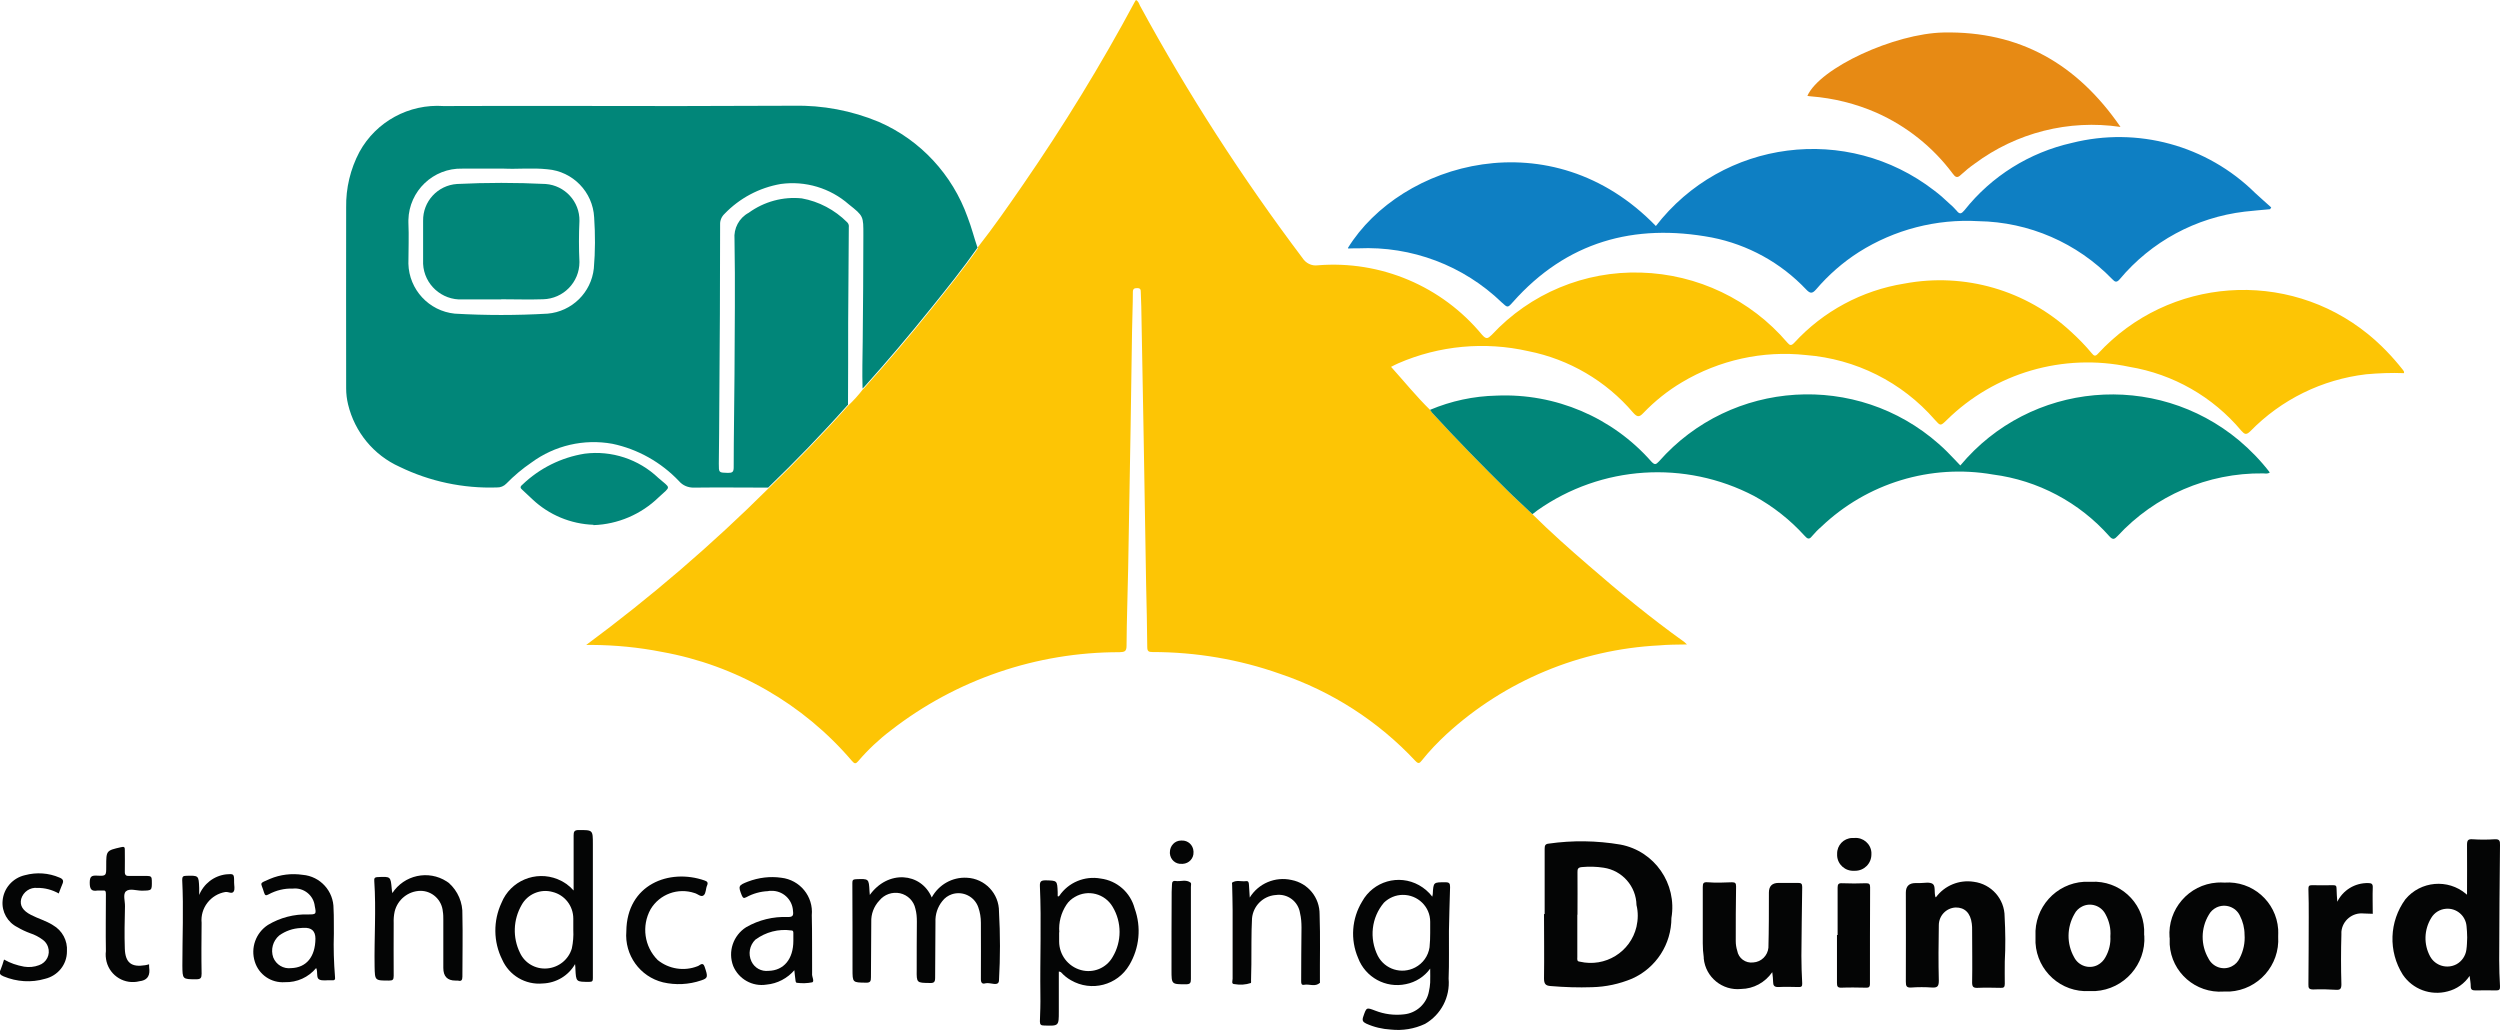 <?xml version="1.0" encoding="UTF-8"?><svg id="Layer_1" xmlns="http://www.w3.org/2000/svg" viewBox="0 0 154.63 63.7"><defs><style>.logo-fill-color-dark-1{fill:#0e7fc3;}.logo-fill-color-dark-2{fill:#fdc505;}.logo-fill-color-dark-3{fill:#e78a14;}.logo-fill-color-dark-4{fill:#018679;}.logo-fill-color-dark-5{fill:#040505;}</style></defs><path id="Path_1" class="logo-fill-color-dark-2" d="M60.46,15.32c.99-1.26,1.9-2.57,2.81-3.89,2.51-3.64,4.83-7.42,6.92-11.32,.02-.03,.04-.06,.07-.11,.15,.07,.19,.22,.25,.35,2.96,5.45,6.33,10.67,10.06,15.62,.2,.31,.56,.49,.93,.44,3.89-.32,7.69,1.29,10.17,4.3,.26,.29,.35,.24,.6,0,2.38-2.56,5.74-3.96,9.23-3.85,3.49,.1,6.78,1.67,9.05,4.33,.16,.19,.25,.2,.43,.01,1.79-1.95,4.19-3.24,6.81-3.66,3.72-.7,7.55,.41,10.32,2.99,.45,.41,.88,.85,1.27,1.32,.14,.17,.22,.21,.39,.02,4.37-4.74,11.68-5.27,16.69-1.21,.8,.65,1.51,1.39,2.15,2.2,.04,.06,.11,.11,.08,.22-.78-.03-1.56,0-2.34,.07-2.72,.32-5.25,1.56-7.16,3.52-.26,.25-.35,.2-.56-.03-1.76-2.1-4.21-3.5-6.92-3.95-4.09-.87-8.34,.37-11.31,3.3-.38,.37-.38,.36-.73-.03-2.03-2.33-4.89-3.76-7.97-4-2.67-.29-5.36,.31-7.66,1.68-.88,.52-1.69,1.17-2.4,1.91-.26,.28-.39,.24-.63-.03-1.67-1.96-3.96-3.3-6.48-3.8-2.69-.61-5.51-.35-8.04,.75-.14,.06-.27,.13-.45,.22,.82,.91,1.57,1.84,2.43,2.68,.04,.06,.08,.12,.13,.18,1.5,1.64,3.05,3.22,4.63,4.78,.51,.51,1.05,.99,1.57,1.49,1.1,1.09,2.26,2.12,3.43,3.13,1.92,1.67,3.88,3.28,5.95,4.76,.04,.03,.07,.06,.16,.15-.62,.01-1.18,.01-1.73,.06-4.88,.25-9.52,2.18-13.13,5.48-.55,.51-1.07,1.05-1.54,1.64-.13,.16-.2,.23-.39,.03-2.3-2.46-5.17-4.31-8.37-5.39-2.54-.9-5.21-1.35-7.9-1.35-.24,0-.32-.05-.32-.31-.01-1.29-.04-2.58-.07-3.86-.05-3-.1-6-.15-9-.05-2.74-.1-5.48-.15-8.22,0-.29-.03-.57-.03-.86,0-.15-.01-.26-.22-.26-.18,0-.27,.04-.27,.25,0,.8-.04,1.6-.05,2.4-.03,2-.06,4-.09,6-.05,2.89-.1,5.78-.15,8.67-.03,1.6-.09,3.2-.1,4.8,0,.35-.12,.39-.43,.4-5.12-.01-10.1,1.69-14.14,4.83-.74,.56-1.42,1.2-2.02,1.9-.15,.18-.23,.19-.39,0-3.02-3.54-7.18-5.93-11.77-6.75-1.42-.28-2.87-.42-4.32-.43h-.35c3.99-2.95,7.76-6.19,11.28-9.69,1.7-1.65,3.35-3.34,4.92-5.11,.33-.31,.64-.65,.92-1.02,.04-.04,.09-.08,.13-.13,1.41-1.57,2.77-3.17,4.09-4.82,.99-1.24,1.99-2.47,2.89-3.76"/><path id="Path_2" class="logo-fill-color-dark-4" d="M52.43,25.05c-1.57,1.77-3.22,3.47-4.92,5.11-1.53,0-3.05-.02-4.58,0-.36,.01-.7-.13-.93-.4-1.11-1.17-2.55-1.98-4.12-2.31-1.76-.32-3.57,.1-5.01,1.16-.56,.38-1.08,.82-1.55,1.3-.15,.16-.37,.25-.59,.24-2.08,.07-4.15-.37-6.02-1.28-1.6-.72-2.77-2.15-3.18-3.85-.08-.33-.12-.66-.12-1,0-3.73-.01-7.46,0-11.19-.02-1.19,.26-2.37,.82-3.43,1.03-1.88,3.07-2.99,5.21-2.84,4.84-.02,9.69,0,14.53,0,2.36,0,4.73-.02,7.09-.02,1.82-.04,3.62,.3,5.3,1,2.57,1.12,4.55,3.26,5.49,5.9,.24,.62,.4,1.26,.61,1.88-.91,1.3-1.9,2.53-2.89,3.76-1.32,1.64-2.68,3.25-4.09,4.82-.04,.05-.09,.09-.13,.13-.03-.97,0-1.95,.01-2.92,.03-2.19,.03-4.38,.04-6.57,0-1.17,.02-1.17-.9-1.9-1.15-1.01-2.69-1.47-4.21-1.26-1.33,.23-2.55,.88-3.48,1.85-.18,.17-.28,.41-.27,.65,0,3.7-.02,7.41-.05,11.11,0,1.23-.02,2.45-.03,3.68,0,.58-.01,.56,.56,.58,.27,0,.36-.05,.36-.34,0-1.93,.04-3.85,.05-5.78,.01-2.78,.05-5.56,0-8.33-.06-.67,.28-1.32,.88-1.64,.95-.69,2.12-1.01,3.28-.89,1.06,.19,2.04,.71,2.81,1.48,.08,.08,.12,.19,.1,.31-.01,1.96-.03,3.93-.04,5.89,0,1.7,0,3.4-.01,5.1M31.16,10.43h-2.56c-1.8-.05-3.3,1.38-3.34,3.18,0,.05,0,.1,0,.15,.04,.85,0,1.7,0,2.55,.04,1.6,1.27,2.93,2.87,3.09,1.91,.11,3.82,.11,5.74,0,1.5-.13,2.7-1.3,2.86-2.8,.09-1.05,.09-2.1,.02-3.15-.08-1.58-1.32-2.85-2.89-2.98-.93-.1-1.87,0-2.69-.04"/><path id="Path_3" class="logo-fill-color-dark-1" d="M102.41,13.99c4.14-5.37,11.85-6.36,17.22-2.21,.32,.24,.62,.5,.91,.78,.17,.14,.33,.3,.48,.47,.2,.26,.31,.18,.49-.03,1.67-2.11,4.02-3.57,6.64-4.16,4.06-1.02,8.35,.15,11.33,3.09,.33,.31,.67,.6,1,.9l-.07,.11c-.52,.05-1.05,.09-1.57,.15-3.02,.36-5.78,1.85-7.73,4.18-.19,.22-.29,.18-.46,0-2.18-2.25-5.15-3.54-8.28-3.59-2.6-.15-5.19,.52-7.39,1.91-.99,.63-1.88,1.41-2.65,2.31-.25,.29-.38,.25-.62,0-1.56-1.65-3.6-2.77-5.83-3.21-4.81-.9-8.99,.26-12.31,4-.32,.36-.32,.35-.68,.02-2.37-2.29-5.58-3.5-8.87-3.35-.21,0-.42,0-.63,.01,0,0-.02-.02-.02-.03,3.27-5.3,12.58-8.04,19.05-1.36"/><path id="Path_4" class="logo-fill-color-dark-4" d="M94.78,31.8c-.52-.5-1.06-.98-1.57-1.49-1.58-1.56-3.13-3.14-4.63-4.78-.05-.06-.09-.12-.13-.18,1.3-.55,2.7-.85,4.11-.88,3.64-.16,7.17,1.34,9.58,4.08,.21,.22,.28,.19,.47-.01,4.48-5.08,12.24-5.56,17.31-1.08,.33,.29,.64,.6,.94,.92,.13,.14,.26,.27,.39,.41,4.33-5.19,12.05-5.88,17.24-1.55,.7,.59,1.34,1.25,1.9,1.98-.13,.11-.29,.06-.42,.06-3.41-.04-6.68,1.37-8.99,3.87-.18,.19-.29,.27-.51,.02-1.86-2.1-4.42-3.46-7.2-3.82-3.85-.67-7.79,.53-10.62,3.23-.21,.18-.4,.38-.58,.59-.19,.25-.31,.12-.46-.04-.89-.98-1.94-1.81-3.11-2.45-4.28-2.24-9.45-1.9-13.4,.88-.1,.07-.2,.15-.3,.23"/><path id="Path_6" class="logo-fill-color-dark-3" d="M131.15,7.85c-3.19-.47-6.43,.35-9.02,2.28-.3,.21-.58,.44-.84,.68-.23,.23-.35,.15-.51-.07-1.22-1.64-2.85-2.94-4.72-3.77-1.28-.56-2.65-.9-4.05-1.01-.07,0-.14-.02-.22-.03,.77-1.73,5.38-3.86,8.43-3.92,4.7-.09,8.25,1.94,10.93,5.83"/><path id="Path_7" class="logo-fill-color-dark-5" d="M95.54,56.55v-4.05c0-.19,.03-.3,.25-.32,1.47-.21,2.97-.19,4.44,.06,2.11,.4,3.51,2.42,3.15,4.54,0,1.62-.95,3.09-2.43,3.75-.79,.33-1.62,.51-2.48,.53-.85,.03-1.7,0-2.55-.07-.33-.02-.42-.14-.42-.48,.02-1.32,0-2.65,0-3.98h.02Zm2.03,.03h-.01v2.62c0,.12-.04,.27,.15,.28,1.57,.37,3.14-.59,3.51-2.16,.1-.44,.11-.9,0-1.34-.02-1.16-.88-2.14-2.03-2.31-.44-.07-.9-.08-1.34-.04-.23,.02-.29,.1-.28,.32,.01,.87,0,1.75,0,2.62"/><path id="Path_8" class="logo-fill-color-dark-5" d="M152.59,55.35c0-1.08,.01-2.09,0-3.1,0-.29,.08-.36,.35-.34,.45,.03,.9,.03,1.35,0,.3-.02,.35,.09,.34,.36-.03,2.37-.04,4.75-.05,7.12,0,.54,.02,1.07,.05,1.61,.01,.2-.04,.26-.24,.26-.42-.01-.85-.01-1.27,0-.2,0-.3-.04-.3-.25,0-.2-.04-.4-.07-.65-.32,.48-.8,.82-1.36,.96-1.05,.28-2.16-.13-2.77-1.03-.91-1.44-.85-3.29,.16-4.67,.94-1.13,2.63-1.28,3.75-.33,.03,.02,.05,.04,.08,.07m-.01,2.63c-.01-.26-.01-.49-.04-.71-.06-.65-.63-1.13-1.28-1.07-.37,.03-.71,.24-.9,.56-.45,.73-.48,1.64-.07,2.39,.32,.58,1.05,.79,1.63,.48,.33-.18,.56-.52,.61-.89,.04-.26,.04-.52,.05-.75"/><path id="Path_9" class="logo-fill-color-dark-5" d="M109.61,60.14c-.44,.63-1.15,1.02-1.92,1.03-1.16,.12-2.2-.73-2.31-1.89,0-.02,0-.04,0-.07-.04-.28-.06-.57-.06-.86,0-1.16,0-2.33,0-3.49,0-.24,.05-.31,.31-.29,.5,.04,1,.02,1.5,0,.2,0,.25,.06,.25,.26-.02,1.13-.02,2.25-.02,3.38,0,.2,.03,.4,.09,.59,.08,.47,.51,.79,.99,.73,.5-.03,.89-.42,.94-.91,.03-1.14,.03-2.27,.03-3.41q0-.6,.6-.6c.4,0,.8,0,1.2,0,.19,0,.26,.04,.26,.25-.02,1.43-.04,2.85-.05,4.27,0,.56,.02,1.12,.05,1.69,.01,.19-.05,.24-.23,.23-.41-.01-.83-.02-1.24,0-.26,.01-.33-.1-.33-.32,0-.16-.02-.32-.05-.59"/><path id="Path_10" class="logo-fill-color-dark-5" d="M132.63,57.87c.11,1.78-1.25,3.32-3.03,3.43-.12,0-.24,0-.37,0-1.74,.1-3.23-1.24-3.33-2.98,0-.14,0-.28,0-.42-.09-1.76,1.26-3.26,3.01-3.36,.15,0,.29,0,.44,0,1.72-.09,3.18,1.22,3.27,2.94,0,.12,0,.25,0,.37m-2.09,.07c.04-.48-.07-.95-.3-1.37-.27-.53-.92-.75-1.45-.48-.2,.1-.37,.26-.47,.46-.48,.83-.49,1.85-.02,2.68,.27,.53,.92,.75,1.45,.48,.21-.11,.38-.28,.49-.49,.22-.39,.33-.84,.3-1.29"/><path id="Path_11" class="logo-fill-color-dark-5" d="M134.19,57.99c-.13-1.75,1.19-3.28,2.94-3.4,.15-.01,.31-.01,.46,0,1.71-.12,3.2,1.17,3.32,2.89,.01,.15,0,.3,0,.45,.11,1.77-1.23,3.29-3,3.4-.13,0-.25,0-.38,0-1.72,.12-3.22-1.18-3.33-2.91,0-.14,0-.28,0-.42m4.63-.19c0-.41-.1-.81-.29-1.18-.26-.54-.91-.76-1.45-.5-.2,.1-.36,.25-.47,.45-.5,.83-.51,1.87-.02,2.71,.27,.53,.91,.75,1.44,.48,.22-.11,.39-.29,.49-.51,.23-.45,.34-.95,.3-1.46"/><path id="Path_12" class="logo-fill-color-dark-5" d="M119.74,55.5c.54-.73,1.44-1.1,2.34-.96,1.09,.14,1.91,1.06,1.91,2.16,.05,.92,.06,1.85,.01,2.77,0,.46-.01,.93,0,1.39,0,.2-.07,.25-.26,.24-.48-.01-.95-.02-1.42,0-.26,.01-.34-.06-.34-.33,.02-1.07,0-2.15,0-3.23,0-.14,0-.27-.02-.41-.08-.66-.44-1.01-1-1-.58,.03-1.03,.5-1.04,1.08-.02,1.15-.03,2.3,0,3.45,0,.36-.1,.44-.43,.42-.42-.03-.85-.03-1.27,0-.3,.02-.34-.09-.34-.36,.01-1.84,0-3.68,0-5.51q0-.59,.6-.59h.26c.27,0,.61-.08,.8,.05s.08,.51,.17,.81"/><path id="Path_13" class="logo-fill-color-dark-4" d="M36.71,32.46c-1.41-.05-2.75-.61-3.77-1.57-.22-.19-.41-.4-.63-.59-.13-.11-.16-.19,0-.32,1.06-1.02,2.41-1.69,3.86-1.92,1.66-.21,3.33,.34,4.55,1.5,.78,.68,.8,.48,.02,1.2-1.08,1.05-2.52,1.67-4.03,1.72"/><path id="Path_14" class="logo-fill-color-dark-5" d="M53.78,55.38c1.13-1.6,3.19-1.42,3.85,.13,.43-.79,1.27-1.27,2.17-1.22,1.12,.05,2,.98,1.99,2.1,.08,1.41,.08,2.83,0,4.24-.01,.43-.55,.11-.84,.19-.19,.06-.28-.03-.28-.25,.01-1.16,0-2.33,0-3.49,0-.33-.05-.65-.16-.96-.23-.67-.96-1.03-1.63-.81-.24,.08-.45,.23-.6,.43-.29,.36-.44,.82-.42,1.29,0,1.15-.02,2.3-.02,3.45,0,.27-.08,.33-.33,.32-.81-.01-.82,0-.81-.81,0-1,0-2,.01-3,0-.26-.02-.53-.09-.78-.1-.48-.47-.85-.95-.96-.48-.1-.97,.07-1.28,.45-.34,.36-.52,.84-.5,1.33,0,1.14-.02,2.28-.02,3.41,0,.24-.03,.35-.31,.34-.83-.01-.83,0-.83-.83,0-1.78,0-3.55-.01-5.33,0-.17,.03-.23,.22-.24,.8-.03,.8-.04,.84,.74,0,.07,.01,.14,.02,.24"/><path id="Path_15" class="logo-fill-color-dark-5" d="M88.59,55.46c.02-.09,.02-.13,.03-.16,.04-.75,.04-.73,.79-.73,.24,0,.28,.08,.28,.3-.03,.9-.05,1.8-.07,2.7-.01,.99,.02,1.98-.02,2.96,.1,1.14-.47,2.23-1.46,2.8-.66,.31-1.39,.43-2.12,.35-.52-.03-1.04-.15-1.52-.37-.21-.1-.26-.2-.18-.43,.2-.58,.19-.58,.74-.37,.56,.22,1.17,.3,1.77,.23,.77-.07,1.41-.65,1.55-1.41,.04-.18,.07-.37,.08-.56,.01-.26,0-.51,0-.86-.36,.5-.9,.84-1.5,.96-1.25,.27-2.51-.42-2.96-1.62-.49-1.14-.39-2.44,.25-3.49,.69-1.25,2.26-1.71,3.52-1.01,.32,.18,.6,.42,.82,.71m-.13,2.23c0-.26,0-.47,0-.68,0-.93-.77-1.67-1.7-1.66-.43,0-.85,.18-1.16,.48-.78,.92-.92,2.21-.38,3.29,.44,.84,1.47,1.16,2.31,.72,.48-.25,.81-.71,.89-1.25,.03-.3,.04-.59,.04-.89"/><path id="Path_16" class="logo-fill-color-dark-5" d="M35.57,59.63c-.41,.72-1.17,1.17-2,1.2-1.07,.1-2.08-.5-2.51-1.48-.55-1.1-.56-2.4-.04-3.51,.55-1.36,2.11-2.01,3.47-1.46,.38,.15,.72,.39,.99,.7v-1.2c0-.74,0-1.48,0-2.21,0-.22,.04-.33,.31-.33,.88,0,.88-.01,.88,.87v8.29c0,.18-.03,.23-.22,.23-.82,0-.82,.01-.86-.8,0-.06,0-.12-.02-.29m-.11-2.13c0-.27,0-.48,0-.69,0-.78-.52-1.46-1.28-1.65-.75-.21-1.55,.13-1.92,.81-.52,.91-.56,2.01-.1,2.95,.3,.65,.97,1.03,1.68,.97,.72-.06,1.33-.55,1.53-1.24,.08-.37,.11-.76,.09-1.14"/><path id="Path_17" class="logo-fill-color-dark-5" d="M65.49,60.1v2.47c0,.89,0,.89-.91,.86-.19,0-.26-.05-.26-.25,.02-.55,.04-1.1,.03-1.65-.03-2.24,.07-4.48-.03-6.72-.01-.27,.05-.36,.35-.36,.72,.02,.72,0,.75,.73v.25c.05,.03,.07,.01,.1-.02,.56-.83,1.57-1.25,2.56-1.07,1.01,.13,1.84,.86,2.1,1.85,.42,1.16,.3,2.44-.33,3.5-.74,1.26-2.35,1.67-3.61,.94-.23-.13-.44-.3-.62-.5,0-.01-.04-.01-.12-.04m.01-2.42c0,.19,0,.38,0,.56,0,.83,.55,1.55,1.35,1.77,.76,.21,1.57-.12,1.96-.81,.57-.95,.57-2.15,0-3.1-.48-.82-1.53-1.09-2.34-.61-.21,.12-.39,.28-.52,.48-.33,.5-.49,1.1-.44,1.7"/><path id="Path_18" class="logo-fill-color-dark-5" d="M49.15,59.99c-.44,.52-1.07,.85-1.74,.91-.87,.14-1.72-.34-2.06-1.15-.34-.89,0-1.89,.8-2.4,.78-.45,1.68-.67,2.58-.63,.28,0,.36-.07,.32-.36-.03-.73-.64-1.29-1.37-1.26-.06,0-.13,0-.19,.02-.46,.02-.92,.15-1.32,.37-.18,.1-.22,.04-.29-.11-.23-.58-.21-.62,.38-.85,.66-.25,1.37-.34,2.06-.24,1.16,.13,2,1.16,1.89,2.32,.03,1.14,.01,2.27,.02,3.41,0,.06,0,.12,0,.19-.03,.19,.17,.5,0,.55-.3,.06-.62,.07-.93,.03-.09,0-.09-.11-.1-.18-.03-.18-.04-.36-.07-.61m-.06-1.82v-.45c0-.09,0-.18-.13-.18-.79-.11-1.58,.1-2.22,.57-.36,.35-.46,.89-.24,1.35,.19,.4,.61,.63,1.05,.58,.95-.02,1.54-.73,1.54-1.86"/><path id="Path_19" class="logo-fill-color-dark-5" d="M19.56,59.87c-.48,.58-1.19,.9-1.94,.88-.84,.06-1.61-.46-1.86-1.27-.27-.85,.06-1.78,.81-2.27,.75-.45,1.62-.68,2.5-.65,.49,0,.5-.02,.4-.51-.07-.67-.68-1.16-1.35-1.09-.53-.02-1.05,.11-1.51,.36-.17,.09-.22,.07-.28-.12-.19-.66-.36-.52,.37-.84,.64-.27,1.34-.35,2.02-.25,1.09,.09,1.92,1.01,1.91,2.1,.03,.51,.01,1.02,.02,1.54-.03,.89,0,1.78,.07,2.66,.03,.19-.03,.24-.21,.22-.26-.02-.57,.06-.77-.05s-.06-.46-.19-.72m-.04-1.8q0-.71-.72-.67c-.06,0-.12,0-.19,.01-.48,.02-.94,.18-1.33,.46-.39,.33-.54,.87-.37,1.36,.18,.45,.63,.72,1.11,.66,.94-.03,1.49-.7,1.5-1.82"/><path id="Path_20" class="logo-fill-color-dark-5" d="M77.29,55.53c.54-.89,1.59-1.33,2.6-1.1,1.02,.2,1.74,1.09,1.73,2.13,.05,1.39,.01,2.78,.02,4.16,0,.02,.01,.06,0,.07-.3,.27-.65,.06-.97,.12-.19,.04-.19-.1-.19-.24,0-1.1,.01-2.2,.02-3.3,0-.3-.02-.6-.09-.89-.11-.73-.78-1.23-1.51-1.12,0,0-.01,0-.02,0-.77,.07-1.37,.68-1.44,1.44-.05,.95-.03,1.9-.04,2.85,0,.32-.02,.65-.02,.97,0,.06,.01,.16-.01,.18-.33,.11-.67,.13-1.01,.07-.22,0-.12-.21-.12-.33,0-1.41,0-2.83,0-4.24,0-.52-.02-1.05-.03-1.57,0-.05-.02-.13,0-.14,.27-.18,.57-.05,.86-.09,.16-.02,.17,.1,.18,.22,.02,.23,.03,.47,.05,.79"/><path id="Path_21" class="logo-fill-color-dark-5" d="M24.26,55.25c.73-1.13,2.24-1.46,3.37-.73,.04,.03,.09,.06,.13,.09,.56,.5,.87,1.22,.84,1.97,.03,1.28,0,2.55,0,3.83,0,.22-.07,.3-.28,.24-.05,0-.1,0-.15,0q-.75,0-.75-.78v-2.97c0-.17,0-.35-.03-.52-.06-.72-.66-1.28-1.38-1.28-.76,.01-1.42,.54-1.6,1.28-.05,.23-.07,.47-.06,.71,0,1.09-.01,2.18,0,3.27,0,.24-.06,.29-.29,.29-.88,0-.87,0-.89-.86-.03-1.76,.1-3.53-.02-5.29-.01-.16,0-.24,.21-.25,.81-.04,.8-.04,.87,.73,0,.07,.02,.15,.04,.27"/><path id="Path_22" class="logo-fill-color-dark-5" d="M144.55,55.81c.35-.75,1.11-1.21,1.93-1.19,.2,0,.29,.05,.28,.27-.02,.54,0,1.07,0,1.63-.21,0-.39-.02-.57-.02-.69-.07-1.31,.44-1.37,1.13,0,.06,0,.11,0,.17-.03,1.02-.03,2.05,0,3.08,0,.29-.08,.36-.35,.34-.46-.03-.92-.04-1.39-.02-.26,0-.31-.08-.3-.32,.01-1.39,.02-2.78,.02-4.16,0-.57,0-1.15-.02-1.73,0-.18,.03-.24,.22-.24,.44,.01,.88,.01,1.31,0,.17,0,.21,.05,.21,.21,0,.28,.03,.56,.05,.85"/><path id="Path_23" class="logo-fill-color-dark-5" d="M9.22,59.65c0,.14,.01,.24,.02,.34q.03,.63-.61,.7c-.9,.23-1.81-.31-2.04-1.21-.05-.21-.07-.43-.04-.65-.02-1.18,0-2.35,0-3.52,0-.19-.03-.25-.21-.23-.1,.01-.2-.01-.3,0-.39,.07-.49-.09-.49-.48s.11-.46,.46-.44c.56,.03,.56,0,.56-.56v-.04c0-.95,0-.95,.92-1.16,.19-.05,.24,0,.23,.18,0,.44,.01,.88,0,1.31-.01,.25,.08,.3,.3,.29,.36,0,.73,0,1.09,0,.21,0,.28,.05,.28,.27,.01,.64,.02,.63-.62,.64-.33,0-.76-.16-.98,.04-.2,.18-.05,.61-.06,.93-.02,.88-.04,1.75-.01,2.62s.41,1.16,1.26,1.02c.07-.01,.15-.03,.25-.06"/><path id="Path_24" class="logo-fill-color-dark-5" d="M3.65,55.27c-.41-.23-.87-.36-1.34-.35-.45-.05-.87,.24-1,.68-.1,.41,.1,.73,.61,.99,.44,.23,.93,.36,1.35,.63,.58,.33,.92,.96,.87,1.63,0,.81-.56,1.5-1.35,1.69-.85,.25-1.75,.19-2.57-.15-.21-.09-.3-.18-.18-.42,.08-.2,.15-.41,.21-.62,.38,.22,.8,.36,1.24,.44,.31,.05,.63,.02,.92-.09,.47-.16,.72-.66,.56-1.13-.06-.18-.17-.33-.32-.44-.24-.18-.51-.32-.79-.41-.27-.1-.53-.22-.78-.37-.61-.3-.98-.95-.92-1.63,.06-.78,.63-1.42,1.39-1.59,.71-.19,1.46-.14,2.13,.15,.23,.09,.27,.21,.17,.42-.08,.18-.14,.37-.22,.57"/><path id="Path_25" class="logo-fill-color-dark-5" d="M113.66,57.82c0-.97,0-1.95,0-2.92,0-.21,.06-.28,.27-.27,.5,.02,1,.02,1.5,0,.2,0,.24,.07,.24,.26-.01,1.99-.01,3.97-.01,5.96,0,.21-.08,.25-.26,.24-.5-.01-1-.02-1.5,0-.25,.01-.28-.09-.28-.3,0-.99,0-1.97,0-2.96h.04"/><path id="Path_26" class="logo-fill-color-dark-5" d="M38.74,57.6c.03-2.9,2.66-3.9,4.84-3.14,.18,.06,.23,.14,.15,.32s-.06,.47-.2,.59c-.16,.15-.37-.08-.56-.13-1.03-.35-2.17,.06-2.73,1-.57,1.03-.39,2.31,.44,3.14,.69,.56,1.64,.71,2.47,.38,.12-.03,.32-.3,.43,.03,.22,.64,.21,.71-.21,.85-.76,.26-1.58,.3-2.36,.12-1.43-.35-2.39-1.69-2.27-3.16"/><path id="Path_30" class="logo-fill-color-dark-5" d="M12.31,55.38c.28-.71,.92-1.21,1.68-1.3,.47-.04,.49-.03,.49,.43v.07c0,.19,.06,.41-.02,.55-.1,.19-.33,.02-.51,.04-.92,.15-1.57,.99-1.48,1.91-.01,1.05-.02,2.1,0,3.15,0,.26-.06,.34-.33,.34-.86,0-.85,0-.86-.85,0-1.76,.08-3.52-.01-5.29,0-.19,.04-.26,.24-.26,.78-.02,.78-.03,.81,.75v.45"/><path id="Path_40" class="logo-fill-color-dark-5" d="M73.66,57.67c0,.96,0,1.93,0,2.89,0,.24-.05,.32-.31,.32-.89,0-.89,.01-.89-.88,0-1.61,0-3.23,.01-4.84,0-.15,.02-.3,.02-.45s.05-.24,.21-.22c.32,.05,.66-.12,.95,.11,.04,.04,.01,.17,.01,.26v2.82h0Z"/><path id="Path_55" class="logo-fill-color-dark-5" d="M113.63,52.81c-.01-.53,.4-.96,.93-.98,.05,0,.1,0,.15,0,.53-.04,1,.36,1.04,.89,0,.04,0,.09,0,.13,0,.56-.45,1.01-1.01,1.01-.02,0-.04,0-.06,0-.55,.03-1.02-.39-1.05-.93,0-.04,0-.08,0-.13"/><path id="Path_58" class="logo-fill-color-dark-5" d="M73.09,53.43c-.38,.03-.7-.26-.73-.64,0-.03,0-.05,0-.08,0-.39,.3-.72,.69-.72,.01,0,.03,0,.04,0,.39-.02,.71,.28,.73,.67,0,.02,0,.04,0,.05,.02,.38-.28,.7-.66,.72-.03,0-.05,0-.08,0"/><path id="Path_62" class="logo-fill-color-dark-4" d="M31,18.52h-2.4c-1.28,.06-2.37-.93-2.43-2.2,0-.07,0-.15,0-.22,0-.81,0-1.63,0-2.44-.02-1.2,.9-2.2,2.1-2.28,1.82-.09,3.65-.09,5.48,0,1.19,.09,2.11,1.09,2.09,2.28-.04,.85-.04,1.7,0,2.55,0,1.25-1,2.27-2.25,2.3-.86,.03-1.73,0-2.59,0h0Z"/></svg>
